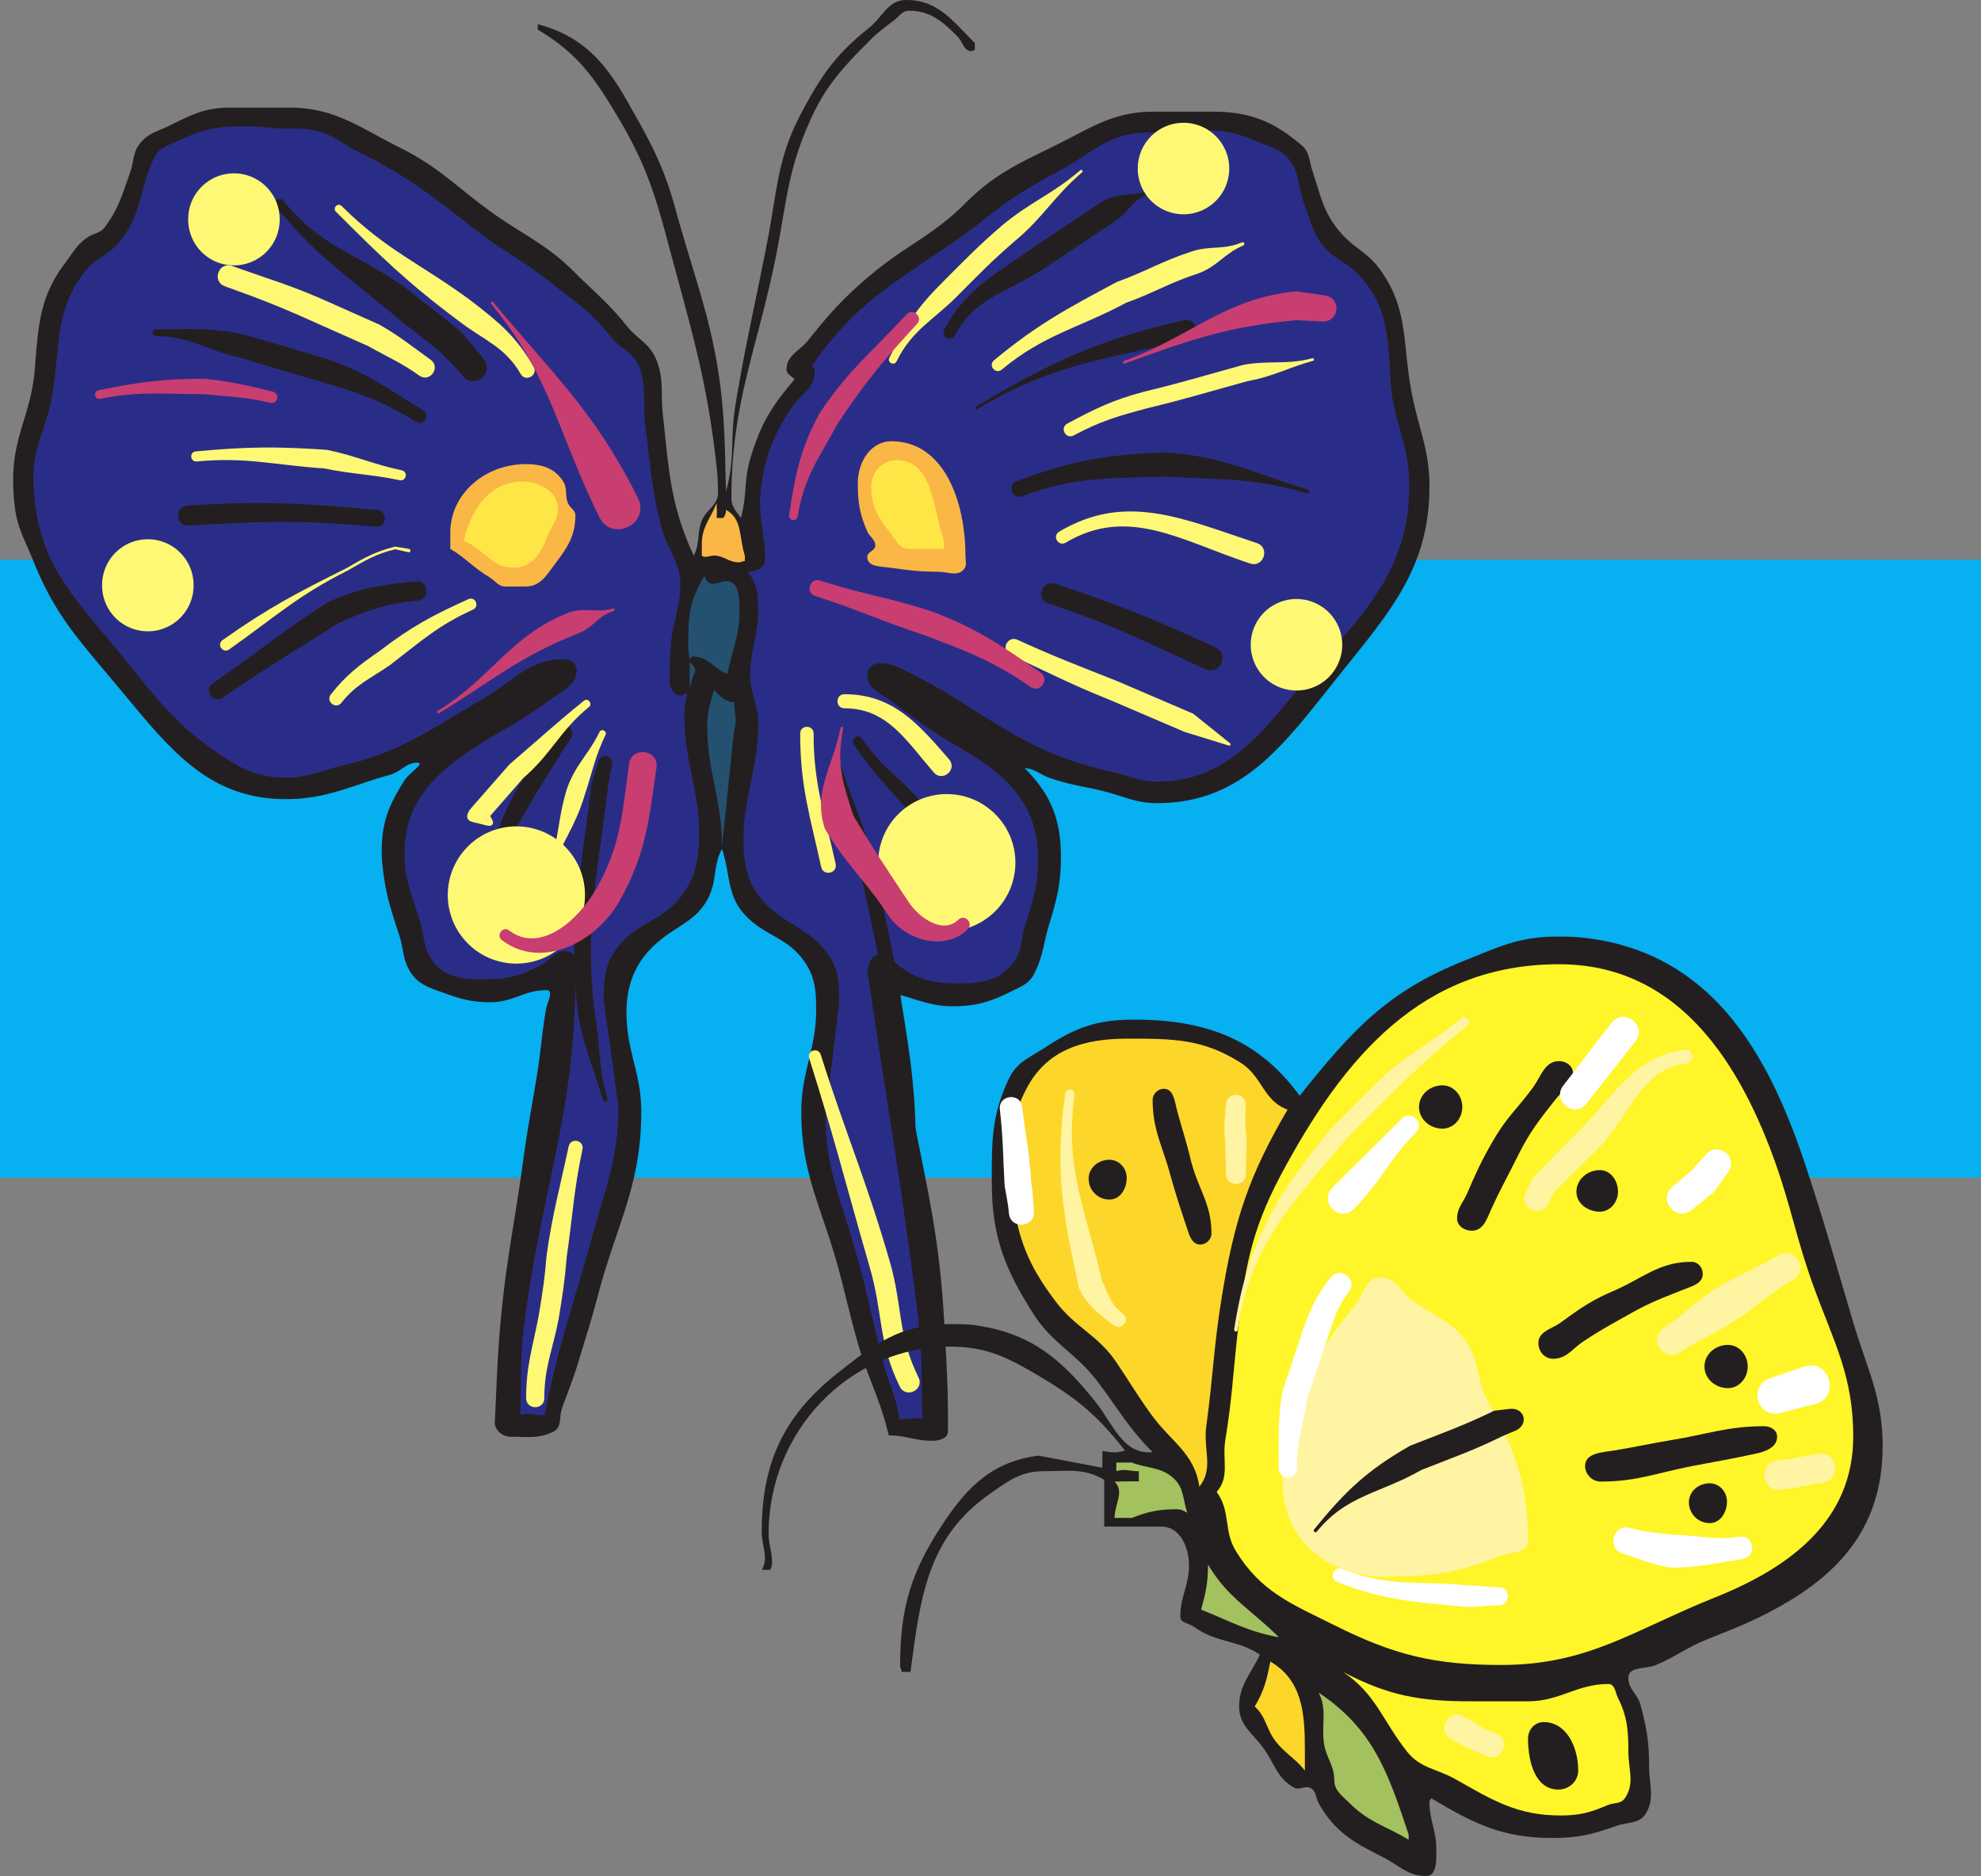 <svg xmlns="http://www.w3.org/2000/svg" width="286.301" height="271.078"><rect width="100%" height="100%" fill="#808080" stroke="none"/><path fill="#07b0f0" d="M0 80.879h286.3v89.293H0V80.879"/><path fill="#231f20" d="M130.977 0c4.566 0 6.68 2.992 9.91 6.223v.972c-.168.024-.29.192-.485.192-1.14 0-1.238-1.336-2.043-2.137-2.16-2.164-3.91-3.695-6.996-3.695-.996 0-1.36.78-2.136 1.363-1.41 1.07-2.262 1.676-3.5 2.914-4.18 4.18-6.61 6.828-8.942 12.246-2.867 6.66-3.11 10.961-4.472 18.078-2.696 13.973-6.606 21.649-6.606 35.864 0 1.214.703 1.824 1.36 2.82.921-3.258.413-5.324 1.359-8.555 1.457-4.906 3.062-7.578 6.414-11.469-.461-.535-1.164-.726-1.164-1.457 0-2.015 1.87-2.625 3.11-4.18 3.206-4.007 5.198-6.218 9.136-9.523 5.078-4.254 8.918-5.613 13.605-10.3 4.375-4.376 7.871-5.786 13.414-8.555 5.079-2.528 8.114-4.664 13.801-4.664h8.551c5.348 0 8.773 1.406 12.832 4.86 1.164.968 1.066 2.233 1.555 3.69 1.215 3.645 1.578 6.075 4.082 8.942 1.941 2.238 3.886 2.844 5.636 5.25 4.297 5.879 3.23 10.91 4.665 18.078 1.019 5.172 2.527 8.043 2.527 13.313 0 11.882-5.809 18.226-13.219 27.507-7.773 9.72-13.703 18.27-26.144 18.27-2.817 0-4.375-.8-7.094-1.555-3.305-.898-5.344-.972-8.555-2.137-1.36-.488-2.039-1.289-3.496-1.363 3.813 3.817 5.246 7.438 5.246 12.832 0 3.91-.605 6.172-1.75 9.914-.8 2.696-.824 4.469-2.137 6.996-.73 1.434-1.847 1.797-3.304 2.528-3.04 1.504-5.055 2.136-8.457 2.136-3.207 0-4.957-.972-8.067-1.75v1.75c1.703 5.977 1.168 9.672 2.332 15.747 2.188 11.273 3.793 17.687 4.473 29.156.363 6.414.633 10.082.582 16.523 0 1.043-1.285 1.36-2.332 1.36-2.43 0-3.79-.778-6.223-.778-1.336-5.613-3.132-8.43-4.66-13.996-1.605-5.828-2.164-9.207-4.082-14.965-2.262-6.804-3.89-10.742-3.89-17.886 0-5.782 2.14-8.891 2.14-14.672 0-2.942-.195-4.957-1.945-7.29-2.453-3.257-5.59-3.402-8.36-6.417-2.625-2.864-2.066-5.805-3.304-9.524-1.313 2.477-.703 4.496-1.942 7-1.289 2.574-3.039 3.45-5.445 5.051-4.277 2.844-6.414 6.414-6.414 11.566 0 5.66 2.137 8.723 2.137 14.387 0 10.543-3.496 16.133-6.22 26.336-1.019 3.887-1.75 6.074-2.913 9.914-.777 2.602-1.434 4.059-2.332 6.61-.438 1.261.023 2.695-1.168 3.304-2.137 1.094-3.719.778-6.121.778-1.192 0-2.164-.68-2.43-1.848.29-5.418.313-8.504.774-13.899.804-9.355 2.02-14.578 3.308-23.906.629-4.715 1.164-7.363 1.942-12.054.632-3.84.73-6.075 1.359-9.91.172-1.122 1.242-2.919.098-2.919-3.207 0-4.86 1.75-8.067 1.75-2.695 0-4.277-.437-6.804-1.359-2.086-.754-3.715-1.215-4.856-3.113-1.098-1.82-.902-3.23-1.559-5.246-1.164-3.547-1.87-5.614-2.332-9.332-.12-1.067-.191-1.723-.191-2.817 0-4.18 1.066-6.683 3.3-10.207.634-1.02 3.063-2.527 1.848-2.527-1.699 0-2.355 1.312-3.984 1.75-5.809 1.605-9.039 3.5-15.066 3.5-11.684 0-17.274-7.969-24.782-16.91-5.25-6.27-8.625-9.89-11.664-17.496-1.238-3.11-2.379-4.836-2.722-8.164a31.318 31.318 0 0 1-.192-3.692c0-6.246 2.598-9.5 3.11-15.746.511-6.293.656-10.57 4.468-15.55 1.145-1.509 1.704-2.673 3.305-3.696.875-.559 1.727-.531 2.336-1.36 2.04-2.722 2.55-4.761 3.691-7.968.559-1.555.34-2.77 1.36-4.082 1.242-1.606 2.652-1.82 4.472-2.723 3.11-1.555 5.079-2.527 8.555-2.527h8.551c6.68 0 10.156 2.844 16.133 5.832 5.613 2.793 8.117 5.66 13.219 9.332 4.617 3.305 7.847 4.543 11.855 8.55 2.992 2.989 4.957 4.497 7.582 7.778 1.555 1.969 3.305 2.527 4.277 4.86 1.192 2.89.633 4.859.973 7.968.898 8.09 1.043 13.024 4.469 20.41.926-1.773.437-3.183 1.168-5.054.656-1.653 2.332-2.188 2.332-3.985 0-1.48-.047-2.332-.196-3.789-1.406-12.828-3.691-19.828-6.996-32.27-1.992-7.48-3.402-11.808-7.386-18.464-3.38-5.664-5.809-9.063-11.47-12.442V3.5c6.49 1.727 9.72 5.445 13.024 11.273 3.184 5.637 5.078 8.918 6.805 15.165 3.23 11.71 6.145 18.222 6.996 30.324.293 4.152.242 6.511.39 10.691 1.337-4.715.56-7.633 1.36-12.441 1.555-9.38 2.867-14.582 4.664-23.91 1.387-7.215 1.41-11.786 4.86-18.274 2.843-5.367 4.957-8.453 9.718-12.246C127.598 2.43 128.328 0 130.977 0"/><path fill="#2a2d88" d="M34.27 18.273c1.847 0 2.94-.023 4.761.196 2.77.34 4.52-.219 7.192.582 2.359.703 3.425 1.824 5.636 2.914 7.075 3.523 10.668 6.39 16.914 11.277 3.864 3.012 6.461 4.156 10.301 7.192 3.817 3.011 6.293 4.543 9.332 8.359 1.457 1.82 3.38 2.234 4.082 4.469.996 3.11.34 5.101.778 8.36.777 5.71.847 9.015 2.332 14.577.847 3.258 2.722 4.883 2.722 8.262 0 3.402-1.093 5.273-1.363 8.648-.168 2.02-.195 3.207-.195 5.25 0 1.02.535 2.137 1.558 2.137.41 0 .63-.168.97-.387-.169 1.313-.388 2.063-.388 3.399 0 6.683 2.137 10.328 2.137 17.012 0 3.714-.46 6.218-2.719 9.136-2.578 3.301-5.734 3.52-8.554 6.606-2.235 2.457-2.528 4.836-2.528 8.164l2.14 15.453c0 7.074-1.605 10.96-3.5 17.789-2.89 10.445-5.077 16.207-7.19 26.824-1.364 0-2.211-.39-3.5-.027.195-5.004-.075-7.848.535-12.801 2.476-19.758 7.433-30.617 7.433-50.543v-2.523c0-.754-.8-1.168-1.554-1.168-1.48 0-2.016 1.238-3.305 1.945-2.965 1.652-5.055 2.137-8.453 2.137-3.137 0-5.762-.317-7.485-2.914-1.312-1.97-.996-3.575-1.75-5.832-1.191-3.598-2.14-5.735-2.14-9.528 0-6.949 3.937-11.125 9.718-14.965 4.254-2.82 7.047-3.914 11.083-7 1.87-1.433 4.082-2.113 4.082-4.468 0-.973-.973-1.555-1.946-1.555-4.98 0-7.168 3.133-11.469 5.637-7.605 4.422-11.808 7.726-20.41 9.718-3.109.704-4.859 1.75-8.066 1.75-4.227 0-6.73-1.265-10.203-3.695-6.028-4.203-8.653-7.703-13.219-13.41-6.414-8.02-11.906-12.711-13.023-22.938-.121-1.265-.196-2.02-.196-3.304 0-4.739 1.946-7.192 2.723-11.86 1.191-7.191.316-12.39 4.86-18.074 1.456-1.824 3.132-2.117 4.663-3.89 3.426-3.934 2.989-7.727 5.25-12.438.68-1.41 1.871-1.68 3.305-2.336 3.156-1.457 5.176-2.137 8.649-2.137m140.05.582c3.114 0 4.934.536 7.778 1.75 1.773.754 3.132.997 4.277 2.528 1.578 2.09 1.164 3.984 2.137 6.414 1.02 2.578 1.215 4.422 3.11 6.414 1.507 1.582 2.917 1.945 4.472 3.5 4.422 4.422 4.52 9.086 4.86 15.355.316 6.028 2.718 9.235 2.718 15.262 0 11.32-5.512 17.516-13.024 25.95-7.507 8.429-12.218 16.91-23.52 16.91-2.476 0-3.812-.825-6.218-1.36-8.504-1.871-13.047-4.496-20.41-9.137-3.04-1.918-4.762-3.062-7.973-4.664-1.988-.996-3.207-1.945-5.441-1.945-.945 0-1.746.703-1.746 1.652 0 2.114 2.015 2.723 3.691 3.985 4.008 3.039 6.34 4.664 10.692 7.191 6.195 3.598 10.3 8.094 10.3 15.258 0 3.96-.703 6.27-1.941 10.012-.633 1.945-.316 3.402-1.559 5.054-1.941 2.602-4.515 3.11-7.773 3.11-3.184 0-5.297-.266-7.969-1.942-1.46-.925-2.164-2.14-3.886-2.14-1.07 0-1.243 1.215-1.555 2.238 2.863 19.656 4.98 30.734 7.383 50.441.68 5.54.367 8.77.586 14.36-1.243-.293-2.02.023-3.305.023-.488-3.523-1.676-5.297-2.527-8.746-1.653-6.683-2.309-10.523-4.278-17.105-2.066-6.926-3.886-10.864-3.886-18.078l1.945-15.942c0-2.77.144-4.687-1.363-6.996-2.04-3.11-4.375-3.863-7.387-6.027-3.692-2.649-5.055-5.95-5.055-10.496 0-1.434.027-2.282.195-3.692.68-5.273 1.946-8.187 1.946-13.512 0-2.742-1.168-4.25-1.168-6.996 0-3.668 1.168-5.66 1.168-9.332 0-2.234-.149-3.812-1.555-5.539 1.188 0 2.527-.558 2.527-1.75 0-4.008-1.093-6.34-.586-10.3.61-4.715 1.75-7.461 4.278-11.47 1.336-2.113 3.5-2.913 3.5-5.44 0-.344-.172-.536-.39-.778 7.288-10.934 15.429-13.61 25.66-21.773 3.984-3.184 6.632-4.493 11.077-6.997 3.16-1.773 4.715-3.425 8.165-4.472 2.671-.801 4.421-.29 7.19-.582 1.872-.196 2.966-.196 4.86-.196"/><path fill="#fab745" d="M128.836 63.758c7.68 0 10.691 8.847 10.691 16.523 0 .754.27 1.36-.195 1.946-.922 1.14-2.309.386-3.789.386-2.7 0-4.227-.218-6.902-.582-1.407-.195-3.301-.12-3.301-1.554 0-.778 1.164-.875 1.164-1.653 0-.898-.824-1.238-1.164-2.043-1.121-2.527-1.363-4.226-1.363-6.996 0-3.012 1.847-6.027 4.859-6.027"/><path fill="#fee647" d="M129.516 66.48c5.273 0 5.25 6.657 6.902 11.66v1.169h-5.055c-1.386 0-1.87-1.262-2.722-2.332-1.723-2.16-2.72-3.813-2.72-6.61 0-2.066 1.532-3.887 3.595-3.887"/><path fill="#fab745" d="M75.965 67.063c2.332 0 4.203.558 5.441 2.527.684 1.094.149 2.187.778 3.305.34.609.972.851.972 1.554 0 2.965-1.14 4.64-2.914 7-1.265 1.676-2.164 3.301-4.277 3.301H73.05c-1.047 0-1.461-.848-2.336-1.36-2.332-1.382-3.3-2.695-5.637-4.081v-2.332c0-5.735 5.152-9.914 10.887-9.914"/><path fill="#fee647" d="M75.48 69.59c2.551 0 5.149 1.433 5.149 3.984 0 1.676-.996 2.43-1.555 3.985-.851 2.406-2.281 4.472-4.86 4.472-3.183 0-4.25-2.722-7.19-3.89 1.07-4.567 3.765-8.551 8.456-8.551"/><path fill="#fab745" d="M103.566 72.7c0 .827.098 1.335 0 2.14h.973c.266-.39.39-.68.39-1.168 2.426 1.336 1.844 3.96 2.72 6.61v.777c-.34.023-.536.195-.876.195-1.457 0-2.136-.973-3.593-.973-.68 0-1.192.39-1.75.024V78.53c0-2.406 1.261-3.597 2.136-5.832"/><path fill="#fff" d="M100.457 80.672h.195c-.05.047-.148 0-.195 0"/><path fill="#255170" d="M101.816 83.2c.22.581.536 1.163 1.168 1.163.801 0 1.239-.39 2.04-.39 1.8 0 1.847 2.48 1.847 4.277 0 3.621-1.043 5.59-1.75 9.137-1.992-.778-2.793-2.528-4.957-2.528-.242 0-.363.196-.484.391-.317-1.363-.196-2.187-.196-3.598 0-3.402.582-5.539 2.332-8.453M99.68 95.637c.293.437.777.633.777 1.168 0 .484-.27.703-.39 1.164-.122.46-.387 1.652-.387 1.168v-3.5m3.5 4.082c.945.875 1.601 1.75 2.914 1.75.074 1.605.488 2.574 0 4.082l-1.75 16.715c0-6.875-2.137-10.618-2.137-17.493 0-1.992.461-3.132.973-5.054"/><path fill="#231f20" d="m82.5 106.691-1.32 2.032-3.825 6.129c-2.597 4.613-4.308 7.043-6.23 12.043-.398 1.027-1.938.433-1.543-.594 1.969-5.117 2.777-8.117 5.434-12.84l3.949-6.309 1.789-1.859c1.035-1.07 2.558.148 1.746 1.398m5.95 3.825c-.294 1.168-.286 1.91-.575 3.078-1.445 12.816-3.48 19.836-1.938 32.652.872 4.942.493 7.777 1.848 12.527.125.434-.531.622-.652.184-1.371-4.797-2.715-7.36-3.598-12.355-1.566-13.036.48-20.403 1.953-33.438.29-1.168.688-1.973.98-3.14.329-1.32 2.31-.829 1.981.492m36.161-3.762c2.703 4.055 5.316 5.437 8.406 9.008 3.73 4.418 5.62 7.11 7.882 12.312.102.238-.253.395-.359.156-2.219-5.12-5.555-6.667-9.223-11.015-3.132-3.621-5.18-5.54-7.921-9.653-.54-.808.675-1.617 1.214-.808m-3.531 2.296c1.66 5.95 3.668 9.419 5.133 15.364 1.36 6.422 2.246 10.352 3.508 16.774 1.465 9.562 2.64 15.011 2.64 24.675 0 .778-1.164.778-1.164 0 0-9.586-2.129-14.82-3.582-24.308-1.261-6.407-2.129-10.254-3.488-16.664-1.457-5.926-1.77-9.809-3.422-15.735-.066-.25.305-.355.375-.105m-54.18-54.703c-1.21-1.493-1.984-2.164-3.386-3.563-2.008-1.629-3.239-2.664-5.344-4.195-7.324-6.348-12.129-9.043-18.281-16.758-.567-.71.496-1.559 1.062-.848 6.113 7.664 12.54 8.032 19.817 14.34 2.171 1.578 3.468 2.68 5.539 4.36 1.515 1.515 2.297 2.593 3.613 4.21 1.633 2.012-1.383 4.465-3.02 2.454m-6.773 6.602c-5.422-3.333-8.95-4.391-15.133-6.196l-10.445-3.098c-4.715-1.058-7.203-3.101-12.012-3.101-.648 0-.648-.973 0-.973 4.953 0 8.012-.305 12.867.785l10.551 3.121c6.461 1.89 9.524 4.325 15.188 7.801 1.105.68.09 2.336-1.016 1.66M54.3 76.102c-10.51-.965-16.495-.82-27.007-.145-1.941.125-2.125-2.785-.188-2.91 10.676-.684 16.743-.344 27.418.633 1.614.152 1.391 2.57-.222 2.422m6.086 10.688c-4.668.468-7.192 1.339-11.395 3.206-6.59 4.168-10.308 6.36-16.8 10.82-1.391.95-2.82-1.132-1.43-2.086 6.531-4.484 10-7.535 16.633-11.726 4.546-2.024 7.656-2.512 12.71-3.016 1.868-.187 2.149 2.617.282 2.801m76.058-39.133c3.293-6.187 7.727-8.172 13.414-12.261l9.395-6.262c2.258-1.336 4.117-.75 6.684-1.469.246-.07.351.305.101.375-2.422.68-2.848 2.715-4.976 3.973l-9.266 6.18c-5.41 3.886-10.676 4.406-13.805 10.288-.547 1.028-2.094.204-1.547-.824m4.563 11.129c10.969-6.562 17.758-9.687 30.097-12.527 1.895-.438 2.547 2.406.653 2.84-12.168 2.804-19.735 3.55-30.551 10.023-.223.133-.422-.203-.2-.336m5.911 10.738c7.941-2.98 12.984-3.855 21.426-4.152 8.281.492 12.777 2.988 20.664 5.352.375.113.207.672-.164.562-7.703-2.312-12.457-1.941-20.543-2.422-8.09.285-12.95-.011-20.563 2.844-1.457.547-2.277-1.637-.82-2.184m5.542 14.821c9.302 3.035 14.384 5.156 23.196 9.172 2.121.968.672 4.152-1.453 3.183-8.683-3.957-13.512-6.5-22.68-9.488-1.906-.625-.972-3.488.938-2.867"/><path fill="#fff875" d="M128.531 51.7c2.29-4.68 4.074-7.302 7.656-10.884 3.239-3.238 5.211-5.304 8.645-8.246 4.094-3.414 7.215-4.465 11.309-7.976.199-.168.453.125.254.297-4.102 3.515-5.579 6.484-9.68 9.906-3.371 2.887-5.29 4.906-8.465 8.082-3.43 3.43-6.48 4.855-8.672 9.332-.34.7-1.387.187-1.047-.512m15.129.36c6.285-5.207 10.602-7.5 17.774-11.329 4.097-1.464 6.433-2.968 10.628-4.335 2.75-.98 4.688-.204 7.438-1.38.297-.128.488.317.191.446-2.789 1.195-3.773 3.066-6.558 4.062-4.164 1.356-6.301 2.766-10.363 4.22-7.032 3.753-11.833 4.558-17.997 9.663-.894.742-2.011-.605-1.113-1.347m10.594 9.148c4.074-2.184 6.578-3.406 11.047-4.598 5.62-1.359 8.793-2.343 14.414-3.894 3.797-.68 6.336.027 9.937-.95.25-.066.352.31.102.376-3.629.984-5.676 2.254-9.5 2.941-5.652 1.559-8.703 2.516-14.356 3.883-4.28 1.14-6.824 1.863-10.722 3.953-1.145.613-2.063-1.098-.922-1.711m-1.176 15.613c9.637-5.722 17.918-1.863 28.559 1.649 1.968.652.996 3.605-.973 2.953-9.973-3.293-17.613-8.375-26.644-3.016-1.06.63-2-.957-.942-1.586m-6.023 15.63c5.515 2.515 8.824 3.75 14.433 5.976l10.961 4.699 5.293 4.25c.203.164.067.422-.183.344l-6.371-1.969-10.81-4.629c-5.663-2.246-8.769-3.926-14.331-6.465-1.477-.672-.465-2.883 1.008-2.207M75.262 54.047c-2.344-4.024-5.305-4.836-9.051-7.738-7.336-5.477-11.098-9.157-17.652-15.711-.551-.551.273-1.375.824-.825 6.484 6.48 11.633 8.41 18.89 13.832 4.04 3.13 6.309 5.024 8.836 9.368.715 1.234-1.132 2.308-1.847 1.074m-14.668.219c-2.676-1.907-4.492-2.625-7.356-4.25l-6.93-3.075c-5.296-2.406-8.41-3.648-13.8-5.574-1.953-.695-.906-3.625 1.047-2.93 5.492 1.965 8.793 2.86 14.191 5.313l7.066 3.145c2.973 1.687 4.645 3.097 7.418 5.078 1.528 1.093-.109 3.386-1.636 2.293m-2.832 15.121c-4.18-.88-6.637-.828-10.918-1.703-7.235-.48-11.172-1.684-18.41-1.008-.97.09-1.102-1.36-.137-1.453 7.351-.684 11.562-.72 18.91-.23 4.29.878 6.664 2.089 10.855 2.964.95.2.653 1.629-.3 1.43m1.269 10.41-1.894-.438c-2.797.676-4.399 1.645-6.907 3.09-7.175 3.586-10.52 6.739-17.109 11.39-.902.634-1.855-.714-.953-1.35 6.633-4.684 10.66-6.774 17.879-10.38 2.543-1.468 4.246-2.445 7.086-3.129l1.992.34c.32.055.223.547-.094.477m9.329 8.289c-5.07 2.297-7.54 4.598-12.04 8.043-2.718 1.879-4.91 2.781-6.972 5.41-.801 1.02-2.332-.18-1.532-1.2 2.215-2.816 4.102-4.241 7.02-6.253 4.64-3.555 7.61-5.137 12.844-7.508 1.004-.453 1.683 1.05.68 1.508m16.745 14.082c-4.195 3.418-5.39 6.754-9.488 10.266l-4.781 5.476.254.445c.39.672.055 1.118-.7.934l-2.05-.504c-1.14-.281-.988-1.172-.215-2.058l5.516-6.29c4.078-3.496 6.55-5.773 10.73-9.171.602-.493 1.336.414.734.902m2.403 4.039c-1.54 3.168-1.875 5.293-3.028 8.75-1.375 4.606-3.34 6.809-5.003 11.32-.09.243-.454.106-.364-.136 1.653-4.473 1.41-7.434 2.77-12.004 1.191-3.57 3.164-5.082 4.75-8.356.281-.582 1.156-.16.875.426m30.078-.215c0 7.399 1.55 11.422 3.184 18.82.308 1.391-1.782 1.852-2.09.461-1.668-7.566-3.035-11.714-3.035-19.28 0-1.294 1.94-1.294 1.94 0m4.474-5.684c6.882 0 10.578 4.156 15.097 9.398 1.27 1.469-.937 3.375-2.207 1.902-4.035-4.675-6.746-9.261-12.89-9.261-1.364 0-1.364-2.04 0-2.04M76.04 202.016c0-4.664.925-7.254 1.82-11.918.574-3.453.867-5.399 1.152-8.848.879-6.059 1.902-9.64 3.172-15.602.285-1.328 2.28-.902 1.996.426-1.258 5.903-1.403 9.508-2.27 15.504-.297 3.547-.59 5.488-1.18 9.035-.859 4.469-2.066 6.934-2.066 11.403 0 1.75-2.625 1.75-2.625 0m54.001-1.664c-3.157-6.41-2.403-10.645-4.376-17.352-3.398-11.746-5.027-18.441-8.719-30.09-.351-1.113 1.317-1.64 1.668-.531 3.7 11.68 6.54 18.004 9.946 29.777 1.914 6.516 1.117 10.637 4.18 16.864.89 1.8-1.813 3.132-2.7 1.332"/><path fill="#fff875" d="M64.715 129.32a9.913 9.913 0 0 1 9.914-9.914 9.913 9.913 0 0 1 9.914 9.914c0 5.473-4.438 9.914-9.914 9.914-5.477 0-9.914-4.441-9.914-9.914m62.203-4.668c0-5.472 4.437-9.91 9.914-9.91 5.473 0 9.914 4.438 9.914 9.91 0 5.477-4.441 9.914-9.914 9.914a9.913 9.913 0 0 1-9.914-9.914M27.2 31.738a6.61 6.61 0 1 1 13.219 0 6.607 6.607 0 0 1-6.61 6.61 6.61 6.61 0 0 1-6.61-6.61M14.758 84.61a6.61 6.61 0 1 1 13.219 0 6.607 6.607 0 0 1-6.61 6.609 6.61 6.61 0 0 1-6.61-6.61m149.677-60.257a6.61 6.61 0 1 1 6.609 6.609 6.607 6.607 0 0 1-6.61-6.61m16.329 68.813a6.607 6.607 0 0 1 6.61-6.61 6.61 6.61 0 1 1 0 13.22 6.607 6.607 0 0 1-6.61-6.61"/><path fill="#c83e70" d="M86.613 74.719c-5.988-12.082-7.031-20.461-15.633-30.805-.164-.2.133-.445.297-.246 8.762 10.527 14.809 15.984 20.91 28.289 1.844 3.711-3.73 6.477-5.574 2.762m2.067 13.578c-2.395.7-2.926 2.508-5.32 3.308-8.446 3.36-12.32 6.836-19.903 11.446-.223.133-.426-.2-.203-.336 7.8-4.738 10.285-10.758 18.973-14.211 2.398-.8 3.945.121 6.343-.582.25-.07.36.3.11.375m25.367-13.891c.894-5.875 1.598-9.492 4.387-14.672 4.035-6.097 7.675-8.992 12.593-14.304.926-1 2.422.39 1.5 1.386-4.804 5.188-7.57 8.508-11.511 14.465-2.66 4.946-4.864 7.707-5.72 13.317-.128.832-1.374.644-1.25-.192m4.481 9.484c6.328 2.044 9.953 2.426 16.18 4.47 6.555 2.48 9.914 4.847 15.672 8.816 1.387.957-.05 3.039-1.438 2.082-5.52-3.809-9.148-5.13-15.43-7.508-6.218-2.043-9.382-3.598-15.698-5.64-1.481-.477-.762-2.7.714-2.22M14.246 56.39c5.797-1.18 9.348-1.663 15.344-1.663 3.84.394 6.21.98 9.855 1.867 1.07.261.68 1.867-.39 1.605-3.551-.863-5.836-.86-9.578-1.242-5.872 0-9.305-.484-14.98.672-.825.168-1.079-1.07-.25-1.238m176.823-9.938-3.707-.195c-10.047.957-15.332 2.824-24.808 6.27-.243.085-.375-.278-.133-.368 9.816-3.57 14.543-9.07 24.953-10.062l4.07.586c2.504.355 2.149 3.902-.375 3.77M73.605 134.457c4.364 3.336 9.856-1.285 12.594-6.074 3.559-6.274 3.7-10.801 4.73-18.008.376-2.629 4.321-2.066 3.946.566-1.11 7.758-1.55 12.563-5.379 19.317-3.496 6.113-11.383 9.847-16.953 5.586-.926-.707.137-2.098 1.062-1.387m66.247-.176c-3.184 3.184-9.004 1.715-11.48-2.058-3.235-4.899-6.122-7.368-9.157-12.461-1.766-5.403 1.12-8.871 2.265-14.586.047-.254.43-.176.38.078-1.016 5.086-.087 7.816 1.488 12.629 2.992 5.02 4.761 7.594 7.949 12.418 1.617 2.472 5.094 4.691 7.18 2.605.914-.914 2.289.461 1.375 1.375"/><path fill="#231f20" d="M224.96 135.328c1.813 0 2.845.031 4.626.25 17.406 2.313 25.687 15.813 31.25 32.5 2.969 8.906 4.312 14 7 23 2.031 6.844 4.25 10.719 4.25 17.875 0 10.188-4.75 17.125-13.5 22.375-4.344 2.594-7.063 3.625-11.75 5.5-3.031 1.188-4.5 2.469-7.5 3.75-1.563.656-4 .156-4 1.875 0 1.656 1.312 2.281 1.75 3.875.937 3.406 1.25 5.469 1.25 9 0 2.625.875 4.531-.5 6.75-.938 1.5-2.594 1.156-4.25 1.75-3.438 1.25-5.594 1.75-9.25 1.75-7.188 0-11.313-2.062-17.5-5.75 0 .188-.25.281-.25.5 0 2.719 1 4.156 1 6.875 0 1.594.094 3.875-1.5 3.875-2.656 0-3.875-1.562-6.25-2.75-4.219-2.094-6.938-3.656-9.25-7.75-.469-.844-.344-1.844-1.25-2.25-.781-.344-1.5.375-2.25 0-2.5-1.312-2.844-3.469-4.5-5.75-1.594-2.187-3.5-3.281-3.5-6 0-3.156 1.687-4.656 3-7.5-3.313-2.187-6.281-1.656-9.5-4-.781-.562-2-.531-2-1.5 0-2.906 1.25-4.469 1.25-7.375 0-2.687-1.313-5.625-4-5.625h-8.25v-6.75c-2.938-1.75-5.313-1.25-8.75-1.25-3.281 0-5.063 1.375-7.75 3.25-9.031 6.313-10.063 14.844-11.5 25.75h-1.25c-.031-.344-.25-.531-.25-.875 0-8.406 1.594-13.625 6.25-20.625 3.625-5.469 7.25-8.906 13.75-9.75l9.219 1.75.03-2.437c1.25.25 2.032.343 3.25-.063-3.874-4.875-6.655-7.312-12-10.5-4.655-2.781-7.812-4.5-13.25-4.5-14.687 0-26.25 12.313-26.25 27 0 1.656.5 2.594.5 4.25 0 .406-.124.625-.25 1h-1.218c1-1.906-.031-3.344-.031-5.5 0-9.812 3.094-16.625 10.75-22.75 5.406-4.312 9.312-7.25 16.25-7.25 1.75 0 2.781-.031 4.5.25 7.687 1.281 11.875 4.906 16.75 11 2.656 3.344 3.969 7.656 8.25 7.25-3.563-3.562-4.938-6.219-8-10.25-3.156-4.156-6.438-5.344-9.25-9.75-4.156-6.531-6-11.25-6-19 0-5.937-.063-9.656 2.5-15 1.125-2.406 3.031-3.031 5.25-4.5 4.344-2.875 7.531-4 12.75-4 10.281 0 17.906 2.688 24 11 7.5-9.375 12.625-15.062 23.75-19.5 5-2 8-3.5 13.375-3.5"/><path fill="#fff528" d="M225.336 139.328c16.281 0 25.406 12.688 31 28 2.562 7.063 3.187 11.438 5.75 18.5 3 8.219 5.75 13 5.75 21.75 0 11.969-8.875 18.813-20 23.25-11.719 4.688-18.25 9.75-30.875 9.75-9.656 0-15.5-1.437-24.125-5.75-6.219-3.094-10.625-4.812-14.25-10.75-1.781-2.937-.688-5.687-2.75-8.5 1.937-2.219.781-4.562 1.25-7.5.969-5.906 1.094-9.312 1.75-15.25 1-9.219 1.906-14.812 6.25-23 9.25-17.344 20.562-30.5 40.25-30.5"/><path fill="#fdd62a" d="M162.96 150.078c6.532 0 10.876 0 16.376 3.5 3.125 2 3.25 5.5 6.75 6.75-5.656 9.656-7.688 15.969-9.5 27-1.188 7.281-1.25 11.438-2.25 18.75-.469 3.406 1.125 6.063-1 8.75-.688-4.875-4.156-6.531-7-10.5-2.031-2.812-3.063-4.625-5-7.5-2.688-3.969-5.875-4.937-8.75-8.75-3.906-5.156-5.531-9.031-6.25-15.5-.156-1.531-.25-2.437-.25-4 0-4.469.187-7.281 2.25-11.25 2.937-5.656 8.25-7.25 14.625-7.25"/><path fill="#231f20" d="M225.336 153.328c1.031 0 2 .719 2 1.75 0 1.75-1.438 2.406-2.5 3.75-2.375 3-3.781 4.781-5.5 8.25-1.469 2.938-2.375 4.531-3.75 7.5-.688 1.531-1.188 3.25-2.875 3.25-1.063 0-2.125-.687-2.125-1.75 0-1.562.906-2.344 1.5-3.75 1.375-3.187 2.219-5 4-8 1.812-3.031 3.437-4.406 5.5-7.25 1.187-1.656 1.687-3.75 3.75-3.75m-16.876 3.5c1.657 0 2.876 1.469 2.876 3.125s-1.219 3.125-2.875 3.125c-1.781 0-3.375-1.344-3.375-3.125s1.594-3.125 3.375-3.125m-40.251.5c1.376 0 1.532 1.688 1.876 3 .75 2.813 1.312 4.406 2 7.25 1.031 4.188 3 6.313 3 10.625 0 .875-.75 1.625-1.625 1.625-1.125 0-1.531-1.187-1.875-2.25-1.031-3.125-1.625-4.844-2.5-8-1.125-4.094-2.5-6.375-2.5-10.625 0-.875.75-1.625 1.625-1.625m-7.875 10.25c1.406 0 2.5 1.219 2.5 2.625 0 1.563-.938 3.125-2.5 3.125a3 3 0 0 1-3-3c0-1.594 1.406-2.75 3-2.75m70.874 1.5c1.595 0 2.626 1.531 2.626 3.125 0 1.5-1.125 2.875-2.625 2.875-1.719 0-3.375-1.156-3.375-2.875 0-1.781 1.594-3.125 3.375-3.125m13.249 13.25c.938 0 1.626.813 1.626 1.75 0 1.375-1.5 1.75-2.75 2.25-3.063 1.219-4.875 1.875-7.75 3.5-2.656 1.5-4.219 2.313-6.75 4-1.625 1.063-2.406 2.5-4.375 2.5-1.219 0-2.125-1.031-2.125-2.25 0-1.719 1.875-2 3.25-3 2.75-2 4.375-3.156 7.5-4.5 4.312-1.844 6.656-4.25 11.375-4.25"/><path fill="#fff4a1" d="M199.46 184.578c2.345 0 2.97 2.188 4.876 3.5 3.594 2.5 6.812 3.438 8.5 7.5 1.094 2.656.844 4.5 2.25 7 4 7.094 5.75 11.969 5.75 20.125 0 1.75-2.375 1.5-4 2.125-6.125 2.438-10.031 3-16.625 3-7.125 0-13.375-4-14.625-11-.313-1.812-.25-2.906-.25-4.75 0-5.594 1.5-8.75 4-13.75 2.031-4.062 3.656-6.187 6.5-9.75 1.281-1.625 1.531-4 3.625-4"/><path fill="#231f20" d="M249.71 194.328c1.657 0 2.876 1.469 2.876 3.125s-1.219 3.125-2.875 3.125c-1.781 0-3.375-1.344-3.375-3.125s1.594-3.125 3.375-3.125m5.249 11.75c.938 0 1.876.563 1.876 1.5 0 1.594-1.719 2.188-3.25 2.5-3.469.75-5.5 1.094-9 1.75-5.156 1-8 2.25-13.25 2.25-1.219 0-2.25-1.031-2.25-2.25 0-1.875 2.406-1.969 4.25-2.25 3.219-.531 5.031-.969 8.25-1.5 5.187-.844 8.125-2 13.375-2"/><path fill="#a3c15f" d="M161.336 211.328h2.25c2.312.906 4.156.594 6 2.25 1.531 1.375 1.344 3.031 2 5-.531-.281-.875-.5-1.5-.5-2.563 0-4.125.313-6.5 1.25h-2.5c0-2.062 1.469-3.781 0-5.25 1.375 0 2.125-.062 3.5-.031v-1.469c-1.281.031-2.031-.406-3.25 0v-1.25"/><path fill="#231f20" d="M247.086 214.328c1.406 0 2.5 1.219 2.5 2.625 0 1.563-.938 3.125-2.5 3.125a3 3 0 0 1-3-3c0-1.594 1.406-2.75 3-2.75"/><path fill="#a3c15f" d="M174.586 226.078c2.937 4.906 6.187 6.438 10.25 10.5-4.563-.844-6.938-2.281-11.25-4 .687-2.469 1-3.937 1-6.5"/><path fill="#fdd62a" d="M183.586 240.078c4.625 2.719 5 7.406 5 12.75v3c-1.438-1.812-2.813-2.406-4.25-4.25-1.375-1.781-1.313-3.469-3-5 1.375-2.312 1.75-3.875 2.25-6.5"/><path fill="#fff528" d="M194.086 241.578c6.562 3.438 11.094 4.25 18.5 4.25h8.25c4.625 0 7-2.5 11.625-2.5.937 0 .969 1.188 1.375 2 1.344 2.719 1.5 4.688 1.5 7.75 0 2.625.969 4.594-.5 6.75-.594.875-1.531.594-2.5 1-2.469 1.063-4.063 1.5-6.75 1.5-6.281 0-9.781-2.156-15.25-5.25-2.719-1.531-5.094-1.562-7-4-3.563-4.5-4.469-8.312-9.25-11.5"/><path fill="#a3c15f" d="M190.586 244.578c7.875 5.25 10 11.5 13 20.5v.75c-3.344-2-5.781-2.531-8.5-5.25-1.094-1.094-2.25-1.812-2.25-3.375 0-2.156-1.219-3.25-1.5-5.375-.375-2.812.5-4.719-.75-7.25"/><path fill="#231f20" d="M223.086 248.828c3.344 0 5 3.656 5 7 0 1.563-1.313 2.75-2.875 2.75-3.344 0-4.375-4.031-4.375-7.375 0-1.281.969-2.375 2.25-2.375"/><path fill="#fff4a1" d="M212.059 148.172c-4.594 3.851-7.293 6.18-11.512 10.402l-5.961 5.953c-7.914 9.524-13.867 15.286-15.723 27.657-.047.328-.543.254-.492-.075 1.895-12.644 6.184-19.613 14.277-29.347l6.04-6.043c4.285-4.29 7.824-5.692 12.488-9.602.703-.586 1.586.465.883 1.055m-56.762 10.07c-1.48 10.613 1.613 16.45 3.957 26.817 1.02 2.043 1.183 3.375 3 4.738 1.133.848-.14 2.547-1.274 1.7-2.207-1.657-3.757-2.782-5-5.267-2.406-10.648-3.566-17.28-2.042-28.18.125-.91 1.488-.718 1.359.192m24.753 1.492c-.116 1.887-.113 2.926.122 4.813 0 2.004-.117 3.098-.117 5.098 0 1.917-2.875 1.917-2.875 0 0-2-.117-2.903-.117-4.903-.266-2.113-.012-3.074.12-5.187.118-1.914 2.989-1.73 2.868.18m63.707-6.098c-6.875.96-7.992 7.511-12.817 12.336-2.5 2.5-3.82 3.754-6.32 6.254l-.883 1.73c-1.14 2.129-4.312.547-3.242-1.621l1.117-2.274c2.5-2.5 4.18-4.242 6.68-6.742 5.191-5.195 7.785-10.625 15.184-11.664 1.32-.187 1.601 1.793.28 1.98m15.383 31.298c-3.488 1.996-5.093 3.859-8.581 5.98-3.012 2.008-4.895 2.629-7.782 4.512-2.375 1.547-4.695-2.012-2.32-3.559 2.875-1.875 4.219-3.488 7.219-5.488 3.52-2.14 5.894-3.012 9.418-5.024 2.386-1.367 4.433 2.215 2.047 3.579m4.324 29.308c-2.297.383-3.7.762-6.125 1.016-2.817.297-3.262-3.93-.445-4.227 2.324-.242 3.671-.613 5.875-.98 2.792-.469 3.492 3.726.695 4.191m-48.461 39.543c-2.106-.789-3.477-1.46-5.317-2.512-2.171-1.238-.308-4.496 1.86-3.257 1.66.949 2.789 1.78 4.683 2.492 2.188.82.958 4.097-1.226 3.277"/><path fill="#fff" d="M147.73 159.957c.504 4.29 1.06 6.68 1.31 10.973.26 1.558.253 2.507.382 4.066.203 2.406-3.41 2.707-3.61.3-.12-1.444-.378-2.491-.617-3.933-.25-4.215-.195-6.816-.691-11.027-.254-2.152 2.973-2.531 3.226-.379m56.903 3.703c-4.016 4.016-5.078 7.14-8.969 11.031-2.062 2.063-5.156-1.03-3.094-3.093 3.871-3.868 6.035-5.973 10.032-9.97 1.355-1.355 3.386.677 2.03 2.032m31.704-13.164-7.047 8.961c-1.75 2.227-5.094-.398-3.344-2.625 2.75-3.5 4.203-5.539 6.953-9.039 1.801-2.293 5.243.41 3.438 2.703m13.391 18.938-2.012 2.777-3.2 2.613c-2.269 1.832-5.019-1.469-2.796-3.36l2.8-2.386 1.989-2.223c1.832-2.046 4.832.352 3.219 2.579m12.699 33.406-5.055 1.32c-3.387.883-4.82-3.902-1.508-5.031l4.946-1.676c3.55-1.207 5.246 4.438 1.617 5.387m-10.551 22.41c-4 .645-6.426 1.258-10.426 1.258-2.758-.395-4.262-1.219-6.89-2.008-2.473-.742-1.36-4.453 1.117-3.71 2.383.714 3.61.636 6.11.991 3.769 0 5.8.867 9.573.258 2.137-.344 2.657 2.867.516 3.211m-56.934-38.559c-1.742 2.207-2.125 4.016-3.054 6.57l-2.953 8.825c-.614 3.918-1.504 6.02-1.504 10.059 0 1.75-2.625 1.75-2.625 0 0-4.223-.14-6.844.496-10.942l3.047-9.176c1.07-2.945 1.937-4.882 3.945-7.43 1.395-1.765 4.043.329 2.648 2.094m-.953 40.024c6.766 2.707 11.075 1.633 18.207 2.37 1.754 0 2.668.247 4.422.247 1.75 0 1.75 2.625 0 2.625-1.754 0-2.828.246-4.578.246-7.375-.762-11.8-.832-18.793-3.629-1.238-.496-.496-2.351.742-1.86"/><path fill="#231f20" d="M189.922 220.988c4.46-5.48 7.613-8.515 13.86-12.086 4.695-1.851 7.605-2.843 12.175-5.066l2.266-.266c2.156-.207 2.785 2.309.789 3.153l-1.735.734c-4.68 2.273-7.02 3.035-11.824 4.93-6.058 3.46-10.816 3.601-15.14 8.918-.211.258-.598-.059-.391-.317"/></svg>
